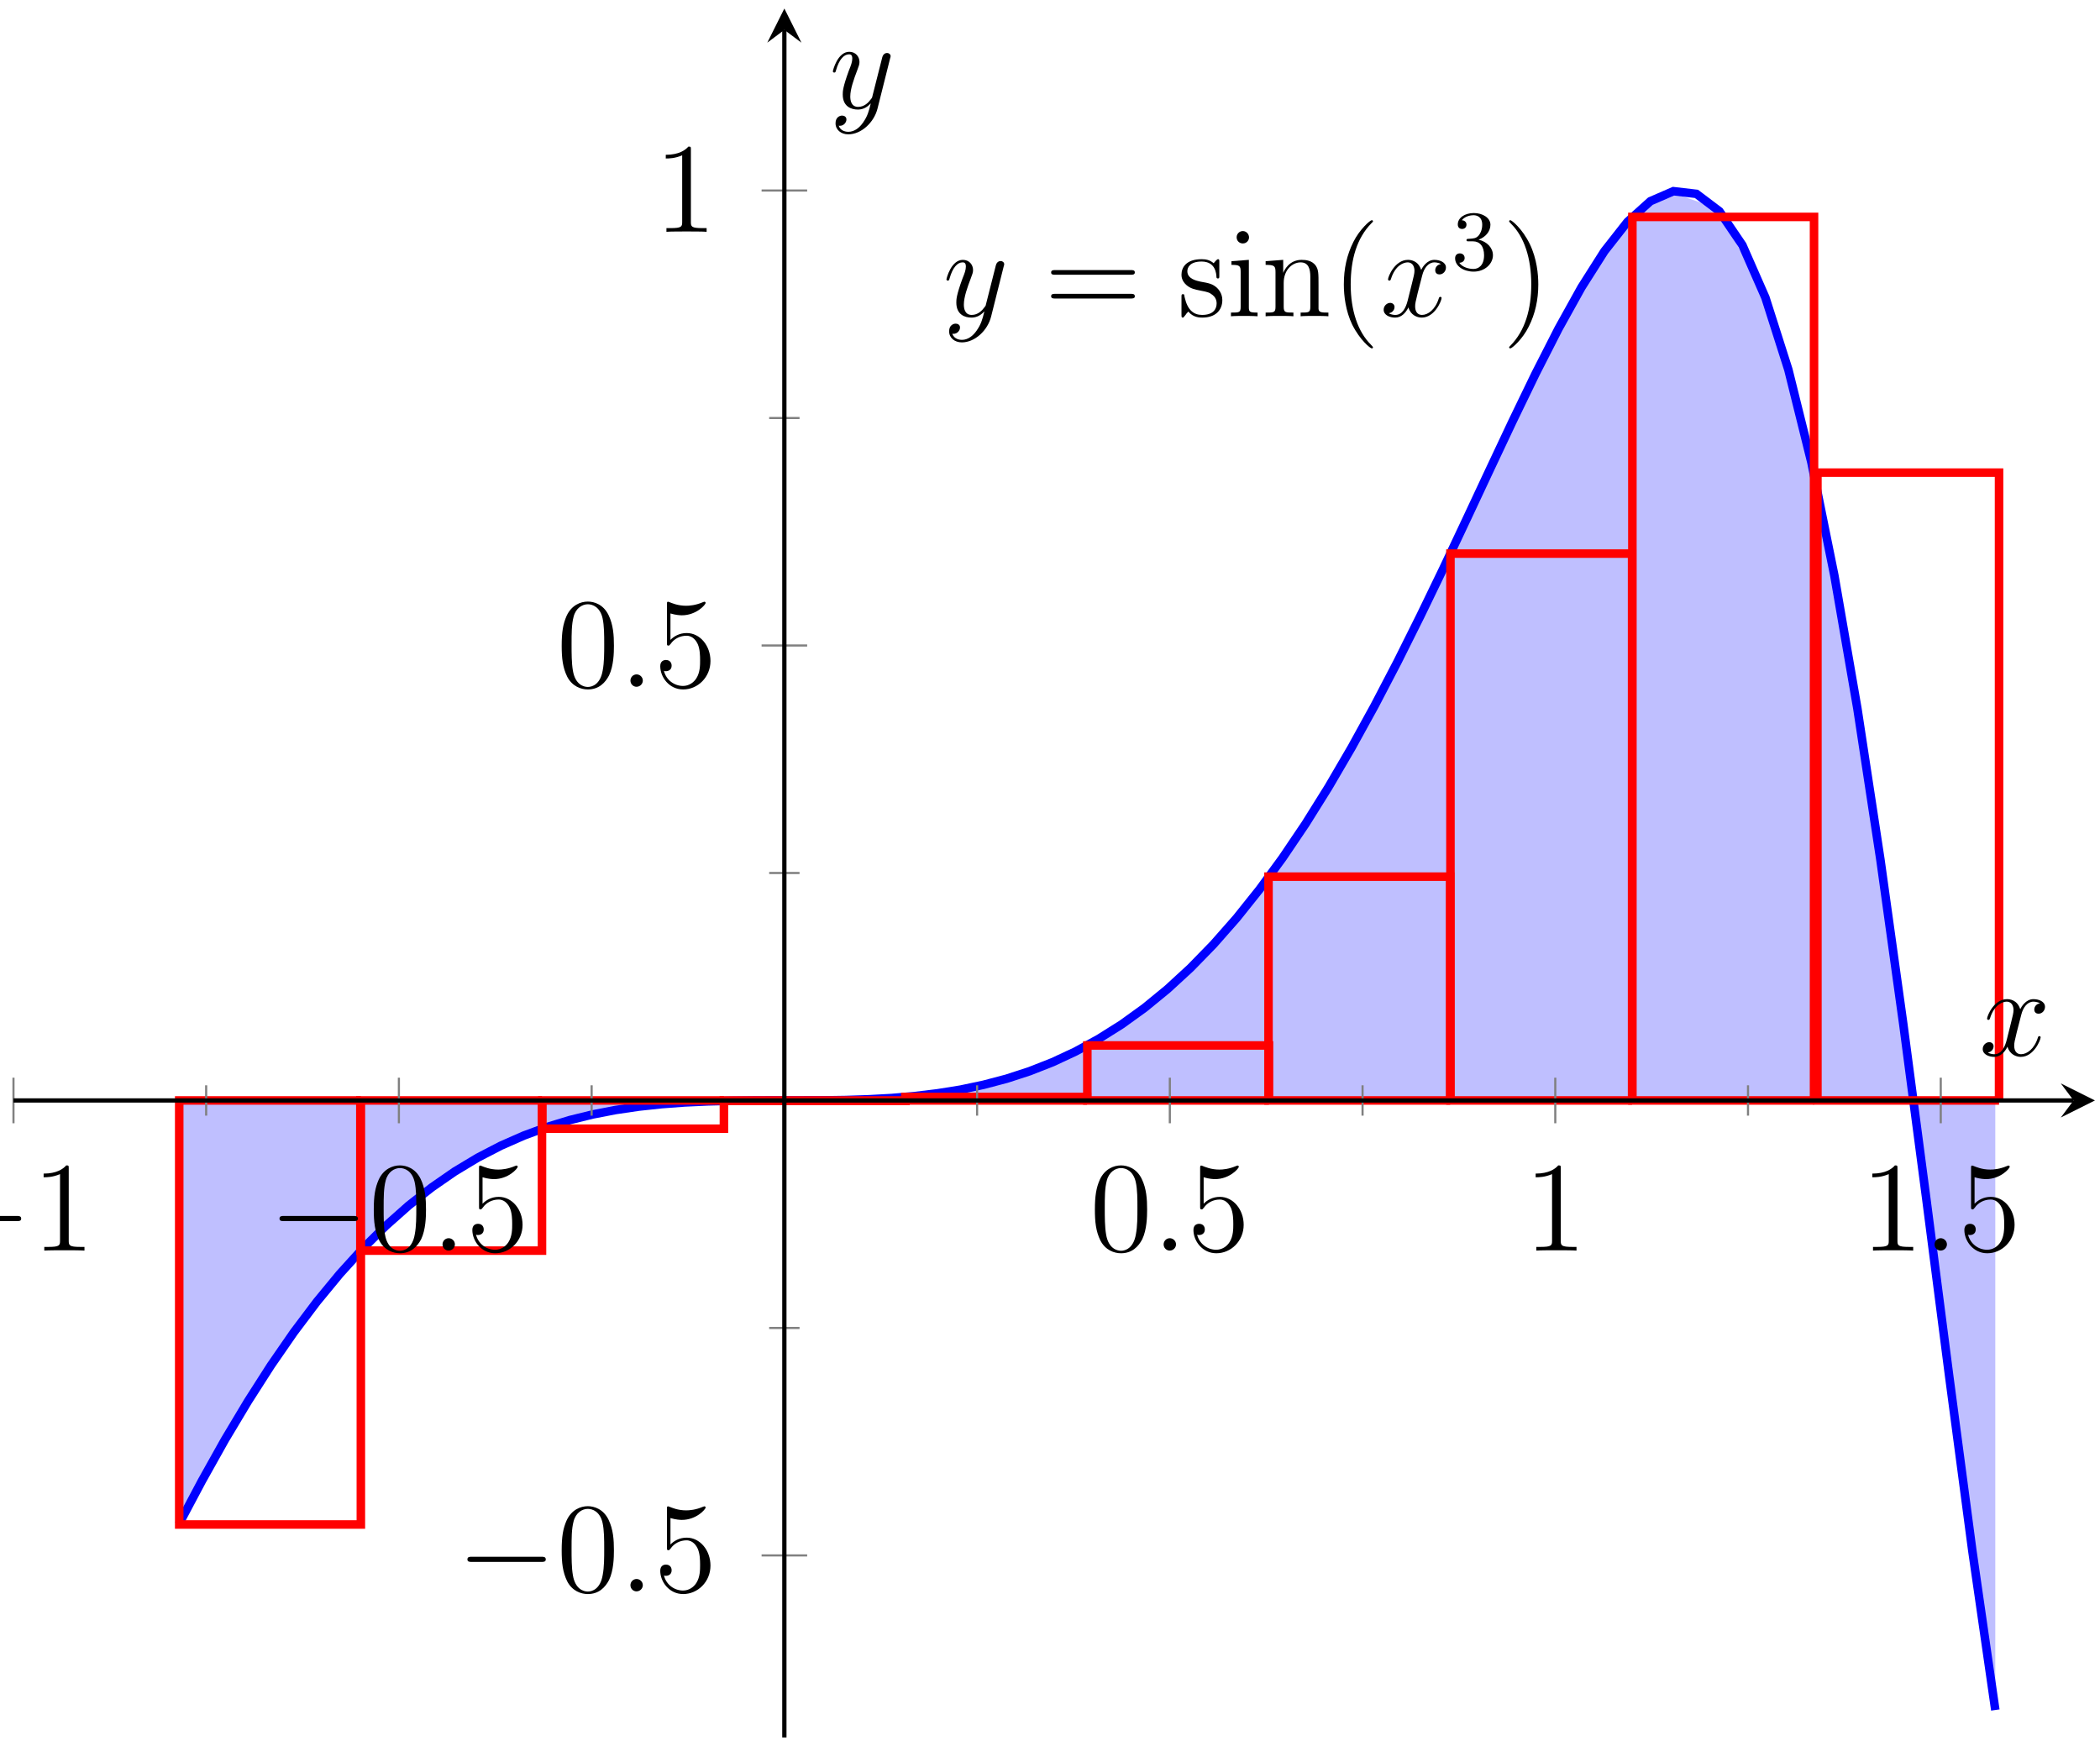 <?xml version="1.0" encoding="UTF-8"?>
<svg xmlns="http://www.w3.org/2000/svg" xmlns:xlink="http://www.w3.org/1999/xlink" width="196pt" height="163pt" viewBox="0 0 196 163" version="1.1">
<defs>
<g>
<symbol overflow="visible" id="glyph0-0">
<path style="stroke:none;" d=""/>
</symbol>
<symbol overflow="visible" id="glyph0-1">
<path style="stroke:none;" d="M 3.141 1.344 C 2.828 1.797 2.359 2.203 1.766 2.203 C 1.625 2.203 1.047 2.172 0.875 1.625 C 0.906 1.641 0.969 1.641 0.984 1.641 C 1.344 1.641 1.594 1.328 1.594 1.047 C 1.594 0.781 1.359 0.688 1.188 0.688 C 0.984 0.688 0.578 0.828 0.578 1.406 C 0.578 2.016 1.094 2.438 1.766 2.438 C 2.969 2.438 4.172 1.344 4.5 0.016 L 5.672 -4.656 C 5.688 -4.703 5.719 -4.781 5.719 -4.859 C 5.719 -5.031 5.562 -5.156 5.391 -5.156 C 5.281 -5.156 5.031 -5.109 4.938 -4.75 L 4.047 -1.234 C 4 -1.016 4 -0.984 3.891 -0.859 C 3.656 -0.531 3.266 -0.125 2.688 -0.125 C 2.016 -0.125 1.953 -0.781 1.953 -1.094 C 1.953 -1.781 2.281 -2.703 2.609 -3.562 C 2.734 -3.906 2.812 -4.078 2.812 -4.312 C 2.812 -4.812 2.453 -5.266 1.859 -5.266 C 0.766 -5.266 0.328 -3.531 0.328 -3.438 C 0.328 -3.391 0.375 -3.328 0.453 -3.328 C 0.562 -3.328 0.578 -3.375 0.625 -3.547 C 0.906 -4.547 1.359 -5.031 1.828 -5.031 C 1.938 -5.031 2.141 -5.031 2.141 -4.641 C 2.141 -4.328 2.016 -3.984 1.828 -3.531 C 1.25 -1.953 1.25 -1.562 1.25 -1.281 C 1.25 -0.141 2.062 0.125 2.656 0.125 C 3 0.125 3.438 0.016 3.844 -0.438 L 3.859 -0.422 C 3.688 0.281 3.562 0.75 3.141 1.344 Z M 3.141 1.344 "/>
</symbol>
<symbol overflow="visible" id="glyph0-2">
<path style="stroke:none;" d="M 5.672 -4.875 C 5.281 -4.812 5.141 -4.516 5.141 -4.297 C 5.141 -4 5.359 -3.906 5.531 -3.906 C 5.891 -3.906 6.141 -4.219 6.141 -4.547 C 6.141 -5.047 5.562 -5.266 5.062 -5.266 C 4.344 -5.266 3.938 -4.547 3.828 -4.328 C 3.547 -5.219 2.812 -5.266 2.594 -5.266 C 1.375 -5.266 0.734 -3.703 0.734 -3.438 C 0.734 -3.391 0.781 -3.328 0.859 -3.328 C 0.953 -3.328 0.984 -3.406 1 -3.453 C 1.406 -4.781 2.219 -5.031 2.562 -5.031 C 3.094 -5.031 3.203 -4.531 3.203 -4.25 C 3.203 -3.984 3.125 -3.703 2.984 -3.125 L 2.578 -1.5 C 2.406 -0.781 2.062 -0.125 1.422 -0.125 C 1.359 -0.125 1.062 -0.125 0.812 -0.281 C 1.25 -0.359 1.344 -0.719 1.344 -0.859 C 1.344 -1.094 1.156 -1.25 0.938 -1.25 C 0.641 -1.25 0.328 -0.984 0.328 -0.609 C 0.328 -0.109 0.891 0.125 1.406 0.125 C 1.984 0.125 2.391 -0.328 2.641 -0.828 C 2.828 -0.125 3.438 0.125 3.875 0.125 C 5.094 0.125 5.734 -1.453 5.734 -1.703 C 5.734 -1.766 5.688 -1.812 5.625 -1.812 C 5.516 -1.812 5.5 -1.75 5.469 -1.656 C 5.141 -0.609 4.453 -0.125 3.906 -0.125 C 3.484 -0.125 3.266 -0.438 3.266 -0.922 C 3.266 -1.188 3.312 -1.375 3.5 -2.156 L 3.922 -3.797 C 4.094 -4.5 4.5 -5.031 5.062 -5.031 C 5.078 -5.031 5.422 -5.031 5.672 -4.875 Z M 5.672 -4.875 "/>
</symbol>
<symbol overflow="visible" id="glyph0-3">
<path style="stroke:none;" d="M 2.203 -0.578 C 2.203 -0.922 1.906 -1.156 1.625 -1.156 C 1.281 -1.156 1.047 -0.875 1.047 -0.578 C 1.047 -0.234 1.328 0 1.609 0 C 1.953 0 2.203 -0.281 2.203 -0.578 Z M 2.203 -0.578 "/>
</symbol>
<symbol overflow="visible" id="glyph1-0">
<path style="stroke:none;" d=""/>
</symbol>
<symbol overflow="visible" id="glyph1-1">
<path style="stroke:none;" d="M 8.062 -3.875 C 8.234 -3.875 8.453 -3.875 8.453 -4.094 C 8.453 -4.312 8.25 -4.312 8.062 -4.312 L 1.031 -4.312 C 0.859 -4.312 0.641 -4.312 0.641 -4.094 C 0.641 -3.875 0.844 -3.875 1.031 -3.875 Z M 8.062 -1.656 C 8.234 -1.656 8.453 -1.656 8.453 -1.859 C 8.453 -2.094 8.25 -2.094 8.062 -2.094 L 1.031 -2.094 C 0.859 -2.094 0.641 -2.094 0.641 -1.875 C 0.641 -1.656 0.844 -1.656 1.031 -1.656 Z M 8.062 -1.656 "/>
</symbol>
<symbol overflow="visible" id="glyph1-2">
<path style="stroke:none;" d="M 3.922 -5.062 C 3.922 -5.266 3.922 -5.328 3.797 -5.328 C 3.703 -5.328 3.484 -5.062 3.391 -4.953 C 3.031 -5.266 2.656 -5.328 2.266 -5.328 C 0.828 -5.328 0.391 -4.547 0.391 -3.891 C 0.391 -3.75 0.391 -3.328 0.844 -2.922 C 1.234 -2.578 1.641 -2.5 2.188 -2.391 C 2.844 -2.266 3 -2.219 3.297 -1.984 C 3.516 -1.812 3.672 -1.547 3.672 -1.203 C 3.672 -0.688 3.375 -0.125 2.312 -0.125 C 1.531 -0.125 0.953 -0.578 0.688 -1.766 C 0.641 -1.984 0.641 -2 0.641 -2.016 C 0.609 -2.062 0.562 -2.062 0.531 -2.062 C 0.391 -2.062 0.391 -2 0.391 -1.781 L 0.391 -0.156 C 0.391 0.062 0.391 0.125 0.516 0.125 C 0.578 0.125 0.578 0.109 0.781 -0.141 C 0.844 -0.234 0.844 -0.25 1.031 -0.438 C 1.484 0.125 2.125 0.125 2.328 0.125 C 3.578 0.125 4.203 -0.578 4.203 -1.516 C 4.203 -2.156 3.812 -2.547 3.703 -2.656 C 3.281 -3.031 2.953 -3.094 2.156 -3.234 C 1.812 -3.312 0.938 -3.484 0.938 -4.203 C 0.938 -4.562 1.188 -5.109 2.266 -5.109 C 3.562 -5.109 3.641 -4 3.656 -3.641 C 3.672 -3.531 3.75 -3.531 3.797 -3.531 C 3.922 -3.531 3.922 -3.594 3.922 -3.812 Z M 3.922 -5.062 "/>
</symbol>
<symbol overflow="visible" id="glyph1-3">
<path style="stroke:none;" d="M 2.078 -7.359 C 2.078 -7.672 1.828 -7.953 1.5 -7.953 C 1.188 -7.953 0.922 -7.703 0.922 -7.375 C 0.922 -7.016 1.203 -6.797 1.5 -6.797 C 1.859 -6.797 2.078 -7.094 2.078 -7.359 Z M 0.438 -5.141 L 0.438 -4.797 C 1.188 -4.797 1.297 -4.719 1.297 -4.141 L 1.297 -0.891 C 1.297 -0.344 1.172 -0.344 0.391 -0.344 L 0.391 0 C 0.734 -0.031 1.297 -0.031 1.656 -0.031 C 1.781 -0.031 2.469 -0.031 2.875 0 L 2.875 -0.344 C 2.109 -0.344 2.062 -0.406 2.062 -0.875 L 2.062 -5.266 Z M 0.438 -5.141 "/>
</symbol>
<symbol overflow="visible" id="glyph1-4">
<path style="stroke:none;" d="M 5.312 -2.906 C 5.312 -4.016 5.312 -4.344 5.047 -4.734 C 4.703 -5.203 4.141 -5.266 3.734 -5.266 C 2.562 -5.266 2.109 -4.281 2.016 -4.047 L 2.016 -5.266 L 0.375 -5.141 L 0.375 -4.797 C 1.188 -4.797 1.297 -4.703 1.297 -4.125 L 1.297 -0.891 C 1.297 -0.344 1.156 -0.344 0.375 -0.344 L 0.375 0 C 0.688 -0.031 1.344 -0.031 1.672 -0.031 C 2.016 -0.031 2.672 -0.031 2.969 0 L 2.969 -0.344 C 2.219 -0.344 2.062 -0.344 2.062 -0.891 L 2.062 -3.109 C 2.062 -4.359 2.891 -5.031 3.641 -5.031 C 4.375 -5.031 4.547 -4.422 4.547 -3.688 L 4.547 -0.891 C 4.547 -0.344 4.406 -0.344 3.641 -0.344 L 3.641 0 C 3.938 -0.031 4.594 -0.031 4.922 -0.031 C 5.266 -0.031 5.922 -0.031 6.234 0 L 6.234 -0.344 C 5.625 -0.344 5.328 -0.344 5.312 -0.703 Z M 5.312 -2.906 "/>
</symbol>
<symbol overflow="visible" id="glyph1-5">
<path style="stroke:none;" d="M 3.891 2.906 C 3.891 2.875 3.891 2.844 3.688 2.641 C 2.484 1.438 1.812 -0.531 1.812 -2.969 C 1.812 -5.297 2.375 -7.297 3.766 -8.703 C 3.891 -8.812 3.891 -8.828 3.891 -8.875 C 3.891 -8.938 3.828 -8.969 3.781 -8.969 C 3.625 -8.969 2.641 -8.109 2.062 -6.938 C 1.453 -5.719 1.172 -4.453 1.172 -2.969 C 1.172 -1.906 1.344 -0.484 1.953 0.781 C 2.672 2.219 3.641 3 3.781 3 C 3.828 3 3.891 2.969 3.891 2.906 Z M 3.891 2.906 "/>
</symbol>
<symbol overflow="visible" id="glyph1-6">
<path style="stroke:none;" d="M 3.375 -2.969 C 3.375 -3.891 3.25 -5.359 2.578 -6.75 C 1.875 -8.188 0.891 -8.969 0.766 -8.969 C 0.719 -8.969 0.656 -8.938 0.656 -8.875 C 0.656 -8.828 0.656 -8.812 0.859 -8.609 C 2.062 -7.406 2.719 -5.422 2.719 -2.984 C 2.719 -0.672 2.156 1.328 0.781 2.734 C 0.656 2.844 0.656 2.875 0.656 2.906 C 0.656 2.969 0.719 3 0.766 3 C 0.922 3 1.906 2.141 2.484 0.969 C 3.094 -0.25 3.375 -1.547 3.375 -2.969 Z M 3.375 -2.969 "/>
</symbol>
<symbol overflow="visible" id="glyph1-7">
<path style="stroke:none;" d="M 3.438 -7.656 C 3.438 -7.938 3.438 -7.953 3.203 -7.953 C 2.922 -7.625 2.312 -7.188 1.094 -7.188 L 1.094 -6.844 C 1.359 -6.844 1.953 -6.844 2.625 -7.141 L 2.625 -0.922 C 2.625 -0.484 2.578 -0.344 1.531 -0.344 L 1.156 -0.344 L 1.156 0 C 1.484 -0.031 2.641 -0.031 3.031 -0.031 C 3.438 -0.031 4.578 -0.031 4.906 0 L 4.906 -0.344 L 4.531 -0.344 C 3.484 -0.344 3.438 -0.484 3.438 -0.922 Z M 3.438 -7.656 "/>
</symbol>
<symbol overflow="visible" id="glyph1-8">
<path style="stroke:none;" d="M 5.359 -3.828 C 5.359 -4.812 5.297 -5.781 4.859 -6.688 C 4.375 -7.688 3.516 -7.953 2.922 -7.953 C 2.234 -7.953 1.391 -7.609 0.938 -6.609 C 0.609 -5.859 0.484 -5.109 0.484 -3.828 C 0.484 -2.672 0.578 -1.797 1 -0.938 C 1.469 -0.031 2.297 0.25 2.922 0.25 C 3.953 0.25 4.547 -0.375 4.906 -1.062 C 5.328 -1.953 5.359 -3.125 5.359 -3.828 Z M 2.922 0.016 C 2.531 0.016 1.75 -0.203 1.531 -1.5 C 1.406 -2.219 1.406 -3.125 1.406 -3.969 C 1.406 -4.953 1.406 -5.828 1.594 -6.531 C 1.797 -7.344 2.406 -7.703 2.922 -7.703 C 3.375 -7.703 4.062 -7.438 4.297 -6.406 C 4.453 -5.719 4.453 -4.781 4.453 -3.969 C 4.453 -3.172 4.453 -2.266 4.312 -1.531 C 4.094 -0.219 3.328 0.016 2.922 0.016 Z M 2.922 0.016 "/>
</symbol>
<symbol overflow="visible" id="glyph1-9">
<path style="stroke:none;" d="M 1.531 -6.844 C 2.047 -6.688 2.469 -6.672 2.594 -6.672 C 3.938 -6.672 4.812 -7.656 4.812 -7.828 C 4.812 -7.875 4.781 -7.938 4.703 -7.938 C 4.688 -7.938 4.656 -7.938 4.547 -7.891 C 3.891 -7.609 3.312 -7.562 3 -7.562 C 2.219 -7.562 1.656 -7.812 1.422 -7.906 C 1.344 -7.938 1.312 -7.938 1.297 -7.938 C 1.203 -7.938 1.203 -7.859 1.203 -7.672 L 1.203 -4.125 C 1.203 -3.906 1.203 -3.844 1.344 -3.844 C 1.406 -3.844 1.422 -3.844 1.547 -4 C 1.875 -4.484 2.438 -4.766 3.031 -4.766 C 3.672 -4.766 3.984 -4.188 4.078 -3.984 C 4.281 -3.516 4.297 -2.922 4.297 -2.469 C 4.297 -2.016 4.297 -1.344 3.953 -0.797 C 3.688 -0.375 3.234 -0.078 2.703 -0.078 C 1.906 -0.078 1.141 -0.609 0.922 -1.484 C 0.984 -1.453 1.047 -1.453 1.109 -1.453 C 1.312 -1.453 1.641 -1.562 1.641 -1.969 C 1.641 -2.312 1.406 -2.5 1.109 -2.5 C 0.891 -2.5 0.578 -2.391 0.578 -1.922 C 0.578 -0.906 1.406 0.25 2.719 0.25 C 4.078 0.25 5.266 -0.891 5.266 -2.406 C 5.266 -3.828 4.297 -5.016 3.047 -5.016 C 2.359 -5.016 1.844 -4.703 1.531 -4.375 Z M 1.531 -6.844 "/>
</symbol>
<symbol overflow="visible" id="glyph2-0">
<path style="stroke:none;" d=""/>
</symbol>
<symbol overflow="visible" id="glyph2-1">
<path style="stroke:none;" d="M 2.016 -2.656 C 2.641 -2.656 3.047 -2.203 3.047 -1.359 C 3.047 -0.359 2.484 -0.078 2.062 -0.078 C 1.625 -0.078 1.016 -0.234 0.734 -0.656 C 1.031 -0.656 1.234 -0.844 1.234 -1.094 C 1.234 -1.359 1.047 -1.531 0.781 -1.531 C 0.578 -1.531 0.344 -1.406 0.344 -1.078 C 0.344 -0.328 1.156 0.172 2.078 0.172 C 3.125 0.172 3.875 -0.562 3.875 -1.359 C 3.875 -2.031 3.344 -2.625 2.531 -2.812 C 3.156 -3.031 3.641 -3.562 3.641 -4.203 C 3.641 -4.844 2.922 -5.297 2.094 -5.297 C 1.234 -5.297 0.594 -4.844 0.594 -4.234 C 0.594 -3.938 0.781 -3.812 1 -3.812 C 1.25 -3.812 1.406 -3.984 1.406 -4.219 C 1.406 -4.516 1.141 -4.625 0.969 -4.625 C 1.312 -5.062 1.922 -5.094 2.062 -5.094 C 2.266 -5.094 2.875 -5.031 2.875 -4.203 C 2.875 -3.656 2.641 -3.312 2.531 -3.188 C 2.297 -2.938 2.109 -2.922 1.625 -2.891 C 1.469 -2.891 1.406 -2.875 1.406 -2.766 C 1.406 -2.656 1.484 -2.656 1.625 -2.656 Z M 2.016 -2.656 "/>
</symbol>
<symbol overflow="visible" id="glyph3-0">
<path style="stroke:none;" d=""/>
</symbol>
<symbol overflow="visible" id="glyph3-1">
<path style="stroke:none;" d="M 7.875 -2.75 C 8.078 -2.75 8.297 -2.75 8.297 -2.984 C 8.297 -3.234 8.078 -3.234 7.875 -3.234 L 1.406 -3.234 C 1.203 -3.234 0.984 -3.234 0.984 -2.984 C 0.984 -2.75 1.203 -2.75 1.406 -2.75 Z M 7.875 -2.75 "/>
</symbol>
</g>
<clipPath id="clip1">
  <path d="M 5 6 L 195.527 6 L 195.527 162.195 L 5 162.195 Z M 5 6 "/>
</clipPath>
</defs>
<g id="surface1">
<path style=" stroke:none;fill-rule:nonzero;fill:rgb(50%,50%,100%);fill-opacity:0.5;" d="M 16.695 142.293 L 21.043 134.32 L 25.391 127.305 L 29.738 121.309 L 34.086 116.324 L 38.434 112.301 L 42.777 109.152 L 47.125 106.777 L 51.473 105.074 L 55.82 103.93 L 60.168 103.238 L 64.512 102.879 L 68.859 102.75 L 73.207 102.73 L 77.555 102.715 L 81.902 102.582 L 86.246 102.227 L 90.594 101.535 L 94.941 100.395 L 99.289 98.691 L 103.637 96.312 L 107.984 93.164 L 112.328 89.141 L 116.676 84.156 L 121.023 78.16 L 125.371 71.148 L 129.719 63.176 L 134.062 54.422 L 138.41 45.199 L 142.758 36.031 L 147.105 27.684 L 151.453 21.215 L 155.801 17.934 L 160.145 19.367 L 164.492 27.047 L 168.84 42.168 L 173.188 65.109 L 177.535 94.805 L 181.879 128.129 L 186.227 159.621 L 186.227 102.73 L 16.695 102.73 Z M 16.695 142.293 "/>
<g clip-path="url(#clip1)" clip-rule="nonzero">
<path style="fill:none;stroke-width:0.797;stroke-linecap:butt;stroke-linejoin:miter;stroke:rgb(0%,0%,100%);stroke-opacity:1;stroke-miterlimit:10;" d="M 15.439 19.901 L 17.588 23.948 L 19.732 27.78 L 21.881 31.37 L 24.025 34.721 L 26.17 37.823 L 28.318 40.674 L 30.463 43.276 L 32.607 45.639 L 34.756 47.764 L 36.9 49.667 L 39.049 51.35 L 41.193 52.835 L 43.338 54.124 L 45.486 55.237 L 47.631 56.182 L 49.775 56.975 L 51.924 57.632 L 54.068 58.159 L 56.213 58.573 L 58.361 58.889 L 60.506 59.12 L 62.654 59.28 L 64.799 59.378 L 66.943 59.432 L 69.092 59.456 L 71.236 59.464 L 73.381 59.464 L 75.529 59.471 L 77.674 59.503 L 79.822 59.573 L 81.967 59.69 L 84.111 59.87 L 86.26 60.132 L 88.404 60.475 L 90.549 60.928 L 92.697 61.495 L 94.842 62.194 L 96.99 63.038 L 99.135 64.038 L 101.279 65.21 L 103.428 66.561 L 105.572 68.108 L 107.717 69.866 L 109.865 71.842 L 112.01 74.046 L 114.158 76.487 L 116.303 79.171 L 118.447 82.104 L 120.596 85.288 L 122.74 88.721 L 124.885 92.397 L 127.033 96.299 L 129.178 100.413 L 131.322 104.714 L 133.471 109.159 L 135.615 113.706 L 137.764 118.296 L 139.908 122.85 L 142.053 127.288 L 144.201 131.503 L 146.346 135.366 L 148.49 138.745 L 150.639 141.483 L 152.783 143.413 L 154.931 144.346 L 157.076 144.096 L 159.221 142.475 L 161.369 139.307 L 163.514 134.417 L 165.658 127.686 L 167.806 119.042 L 169.951 108.471 L 172.099 96.057 L 174.244 81.979 L 176.389 66.561 L 178.537 50.245 L 180.681 33.628 L 182.826 17.444 L 184.974 2.561 " transform="matrix(1,0,0,-1,1.256,162.194)"/>
</g>
<path style="fill:none;stroke-width:0.797;stroke-linecap:butt;stroke-linejoin:miter;stroke:rgb(100%,0%,0%);stroke-opacity:1;stroke-miterlimit:10;" d="M 32.424 59.464 L 32.424 19.878 L 15.471 19.878 L 15.471 59.464 L 32.424 59.464 " transform="matrix(1,0,0,-1,1.256,162.194)"/>
<path style="fill:none;stroke-width:0.797;stroke-linecap:butt;stroke-linejoin:miter;stroke:rgb(100%,0%,0%);stroke-opacity:1;stroke-miterlimit:10;" d="M 49.33 59.464 L 49.33 45.444 L 32.377 45.444 L 32.377 59.464 L 49.33 59.464 " transform="matrix(1,0,0,-1,1.256,162.194)"/>
<path style="fill:none;stroke-width:0.797;stroke-linecap:butt;stroke-linejoin:miter;stroke:rgb(100%,0%,0%);stroke-opacity:1;stroke-miterlimit:10;" d="M 66.31 59.464 L 66.31 56.827 L 49.361 56.827 L 49.361 59.464 L 66.31 59.464 " transform="matrix(1,0,0,-1,1.256,162.194)"/>
<path style="fill:none;stroke-width:0.797;stroke-linecap:butt;stroke-linejoin:miter;stroke:rgb(100%,0%,0%);stroke-opacity:1;stroke-miterlimit:10;" d="M 83.256 59.464 L 83.256 59.421 L 66.303 59.421 L 66.303 59.464 L 83.256 59.464 " transform="matrix(1,0,0,-1,1.256,162.194)"/>
<path style="fill:none;stroke-width:0.797;stroke-linecap:butt;stroke-linejoin:miter;stroke:rgb(100%,0%,0%);stroke-opacity:1;stroke-miterlimit:10;" d="M 100.201 59.464 L 100.201 59.792 L 83.248 59.792 L 83.248 59.464 L 100.201 59.464 " transform="matrix(1,0,0,-1,1.256,162.194)"/>
<path style="fill:none;stroke-width:0.797;stroke-linecap:butt;stroke-linejoin:miter;stroke:rgb(100%,0%,0%);stroke-opacity:1;stroke-miterlimit:10;" d="M 117.181 59.464 L 117.181 64.6 L 100.228 64.6 L 100.228 59.464 L 117.181 59.464 " transform="matrix(1,0,0,-1,1.256,162.194)"/>
<path style="fill:none;stroke-width:0.797;stroke-linecap:butt;stroke-linejoin:miter;stroke:rgb(100%,0%,0%);stroke-opacity:1;stroke-miterlimit:10;" d="M 134.092 59.464 L 134.092 80.358 L 117.139 80.358 L 117.139 59.464 L 134.092 59.464 " transform="matrix(1,0,0,-1,1.256,162.194)"/>
<path style="fill:none;stroke-width:0.797;stroke-linecap:butt;stroke-linejoin:miter;stroke:rgb(100%,0%,0%);stroke-opacity:1;stroke-miterlimit:10;" d="M 151.072 59.464 L 151.072 110.514 L 134.119 110.514 L 134.119 59.464 L 151.072 59.464 " transform="matrix(1,0,0,-1,1.256,162.194)"/>
<path style="fill:none;stroke-width:0.797;stroke-linecap:butt;stroke-linejoin:miter;stroke:rgb(100%,0%,0%);stroke-opacity:1;stroke-miterlimit:10;" d="M 168.053 59.464 L 168.053 141.944 L 151.099 141.944 L 151.099 59.464 L 168.053 59.464 " transform="matrix(1,0,0,-1,1.256,162.194)"/>
<path style="fill:none;stroke-width:0.797;stroke-linecap:butt;stroke-linejoin:miter;stroke:rgb(100%,0%,0%);stroke-opacity:1;stroke-miterlimit:10;" d="M 185.322 59.464 L 185.322 118.073 L 168.369 118.073 L 168.369 59.464 L 185.322 59.464 " transform="matrix(1,0,0,-1,1.256,162.194)"/>
<g style="fill:rgb(0%,0%,0%);fill-opacity:1;">
  <use xlink:href="#glyph0-1" x="88.007" y="29.524"/>
</g>
<g style="fill:rgb(0%,0%,0%);fill-opacity:1;">
  <use xlink:href="#glyph1-1" x="97.464" y="29.524"/>
</g>
<g style="fill:rgb(0%,0%,0%);fill-opacity:1;">
  <use xlink:href="#glyph1-2" x="109.881" y="29.524"/>
  <use xlink:href="#glyph1-3" x="114.498" y="29.524"/>
  <use xlink:href="#glyph1-4" x="117.75" y="29.524"/>
  <use xlink:href="#glyph1-5" x="124.253" y="29.524"/>
</g>
<g style="fill:rgb(0%,0%,0%);fill-opacity:1;">
  <use xlink:href="#glyph0-2" x="128.814" y="29.524"/>
</g>
<g style="fill:rgb(0%,0%,0%);fill-opacity:1;">
  <use xlink:href="#glyph2-1" x="135.466" y="25.185"/>
</g>
<g style="fill:rgb(0%,0%,0%);fill-opacity:1;">
  <use xlink:href="#glyph1-6" x="140.199" y="29.524"/>
</g>
<path style="fill:none;stroke-width:0.199;stroke-linecap:butt;stroke-linejoin:miter;stroke:rgb(50%,50%,50%);stroke-opacity:1;stroke-miterlimit:10;" d="M 17.986 58.046 L 17.986 60.878 M 53.963 58.046 L 53.963 60.878 M 89.939 58.046 L 89.939 60.878 M 125.916 58.046 L 125.916 60.878 M 161.892 58.046 L 161.892 60.878 " transform="matrix(1,0,0,-1,1.256,162.194)"/>
<path style="fill:none;stroke-width:0.199;stroke-linecap:butt;stroke-linejoin:miter;stroke:rgb(50%,50%,50%);stroke-opacity:1;stroke-miterlimit:10;" d="M 0.002 57.335 L 0.002 61.589 M 35.974 57.335 L 35.974 61.589 M 107.928 57.335 L 107.928 61.589 M 143.904 57.335 L 143.904 61.589 M 179.881 57.335 L 179.881 61.589 " transform="matrix(1,0,0,-1,1.256,162.194)"/>
<path style="fill:none;stroke-width:0.199;stroke-linecap:butt;stroke-linejoin:miter;stroke:rgb(50%,50%,50%);stroke-opacity:1;stroke-miterlimit:10;" d="M 70.533 38.225 L 73.369 38.225 M 70.533 80.698 L 73.369 80.698 M 70.533 123.171 L 73.369 123.171 " transform="matrix(1,0,0,-1,1.256,162.194)"/>
<path style="fill:none;stroke-width:0.199;stroke-linecap:butt;stroke-linejoin:miter;stroke:rgb(50%,50%,50%);stroke-opacity:1;stroke-miterlimit:10;" d="M 69.826 16.991 L 74.08 16.991 M 69.826 101.936 L 74.08 101.936 M 69.826 144.409 L 74.08 144.409 " transform="matrix(1,0,0,-1,1.256,162.194)"/>
<path style="fill:none;stroke-width:0.399;stroke-linecap:butt;stroke-linejoin:miter;stroke:rgb(0%,0%,0%);stroke-opacity:1;stroke-miterlimit:10;" d="M 0.002 59.464 L 192.279 59.464 " transform="matrix(1,0,0,-1,1.256,162.194)"/>
<path style=" stroke:none;fill-rule:nonzero;fill:rgb(0%,0%,0%);fill-opacity:1;" d="M 195.527 102.73 L 192.34 101.137 L 193.535 102.73 L 192.34 104.324 "/>
<path style="fill:none;stroke-width:0.399;stroke-linecap:butt;stroke-linejoin:miter;stroke:rgb(0%,0%,0%);stroke-opacity:1;stroke-miterlimit:10;" d="M 71.951 -0.001 L 71.951 159.405 " transform="matrix(1,0,0,-1,1.256,162.194)"/>
<path style=" stroke:none;fill-rule:nonzero;fill:rgb(0%,0%,0%);fill-opacity:1;" d="M 73.207 0.797 L 71.613 3.984 L 73.207 2.789 L 74.801 3.984 "/>
<g style="fill:rgb(0%,0%,0%);fill-opacity:1;">
  <use xlink:href="#glyph3-1" x="-6.32" y="116.746"/>
</g>
<g style="fill:rgb(0%,0%,0%);fill-opacity:1;">
  <use xlink:href="#glyph1-7" x="2.978" y="116.746"/>
</g>
<g style="fill:rgb(0%,0%,0%);fill-opacity:1;">
  <use xlink:href="#glyph3-1" x="25.104" y="116.746"/>
</g>
<g style="fill:rgb(0%,0%,0%);fill-opacity:1;">
  <use xlink:href="#glyph1-8" x="34.402" y="116.746"/>
</g>
<g style="fill:rgb(0%,0%,0%);fill-opacity:1;">
  <use xlink:href="#glyph0-3" x="40.255" y="116.746"/>
</g>
<g style="fill:rgb(0%,0%,0%);fill-opacity:1;">
  <use xlink:href="#glyph1-9" x="43.507" y="116.746"/>
</g>
<g style="fill:rgb(0%,0%,0%);fill-opacity:1;">
  <use xlink:href="#glyph1-8" x="101.706" y="116.746"/>
</g>
<g style="fill:rgb(0%,0%,0%);fill-opacity:1;">
  <use xlink:href="#glyph0-3" x="107.559" y="116.746"/>
</g>
<g style="fill:rgb(0%,0%,0%);fill-opacity:1;">
  <use xlink:href="#glyph1-9" x="110.81" y="116.746"/>
</g>
<g style="fill:rgb(0%,0%,0%);fill-opacity:1;">
  <use xlink:href="#glyph1-7" x="142.234" y="116.746"/>
</g>
<g style="fill:rgb(0%,0%,0%);fill-opacity:1;">
  <use xlink:href="#glyph1-7" x="173.658" y="116.746"/>
</g>
<g style="fill:rgb(0%,0%,0%);fill-opacity:1;">
  <use xlink:href="#glyph0-3" x="179.511" y="116.746"/>
</g>
<g style="fill:rgb(0%,0%,0%);fill-opacity:1;">
  <use xlink:href="#glyph1-9" x="182.762" y="116.746"/>
</g>
<g style="fill:rgb(0%,0%,0%);fill-opacity:1;">
  <use xlink:href="#glyph3-1" x="42.642" y="148.559"/>
</g>
<g style="fill:rgb(0%,0%,0%);fill-opacity:1;">
  <use xlink:href="#glyph1-8" x="51.94" y="148.559"/>
</g>
<g style="fill:rgb(0%,0%,0%);fill-opacity:1;">
  <use xlink:href="#glyph0-3" x="57.793" y="148.559"/>
</g>
<g style="fill:rgb(0%,0%,0%);fill-opacity:1;">
  <use xlink:href="#glyph1-9" x="61.045" y="148.559"/>
</g>
<g style="fill:rgb(0%,0%,0%);fill-opacity:1;">
  <use xlink:href="#glyph1-8" x="51.941" y="64.112"/>
</g>
<g style="fill:rgb(0%,0%,0%);fill-opacity:1;">
  <use xlink:href="#glyph0-3" x="57.794" y="64.112"/>
</g>
<g style="fill:rgb(0%,0%,0%);fill-opacity:1;">
  <use xlink:href="#glyph1-9" x="61.045" y="64.112"/>
</g>
<g style="fill:rgb(0%,0%,0%);fill-opacity:1;">
  <use xlink:href="#glyph1-7" x="61.045" y="21.639"/>
</g>
<g style="fill:rgb(0%,0%,0%);fill-opacity:1;">
  <use xlink:href="#glyph0-2" x="184.726" y="98.538"/>
</g>
<g style="fill:rgb(0%,0%,0%);fill-opacity:1;">
  <use xlink:href="#glyph0-1" x="77.406" y="10.103"/>
</g>
</g>
</svg>
